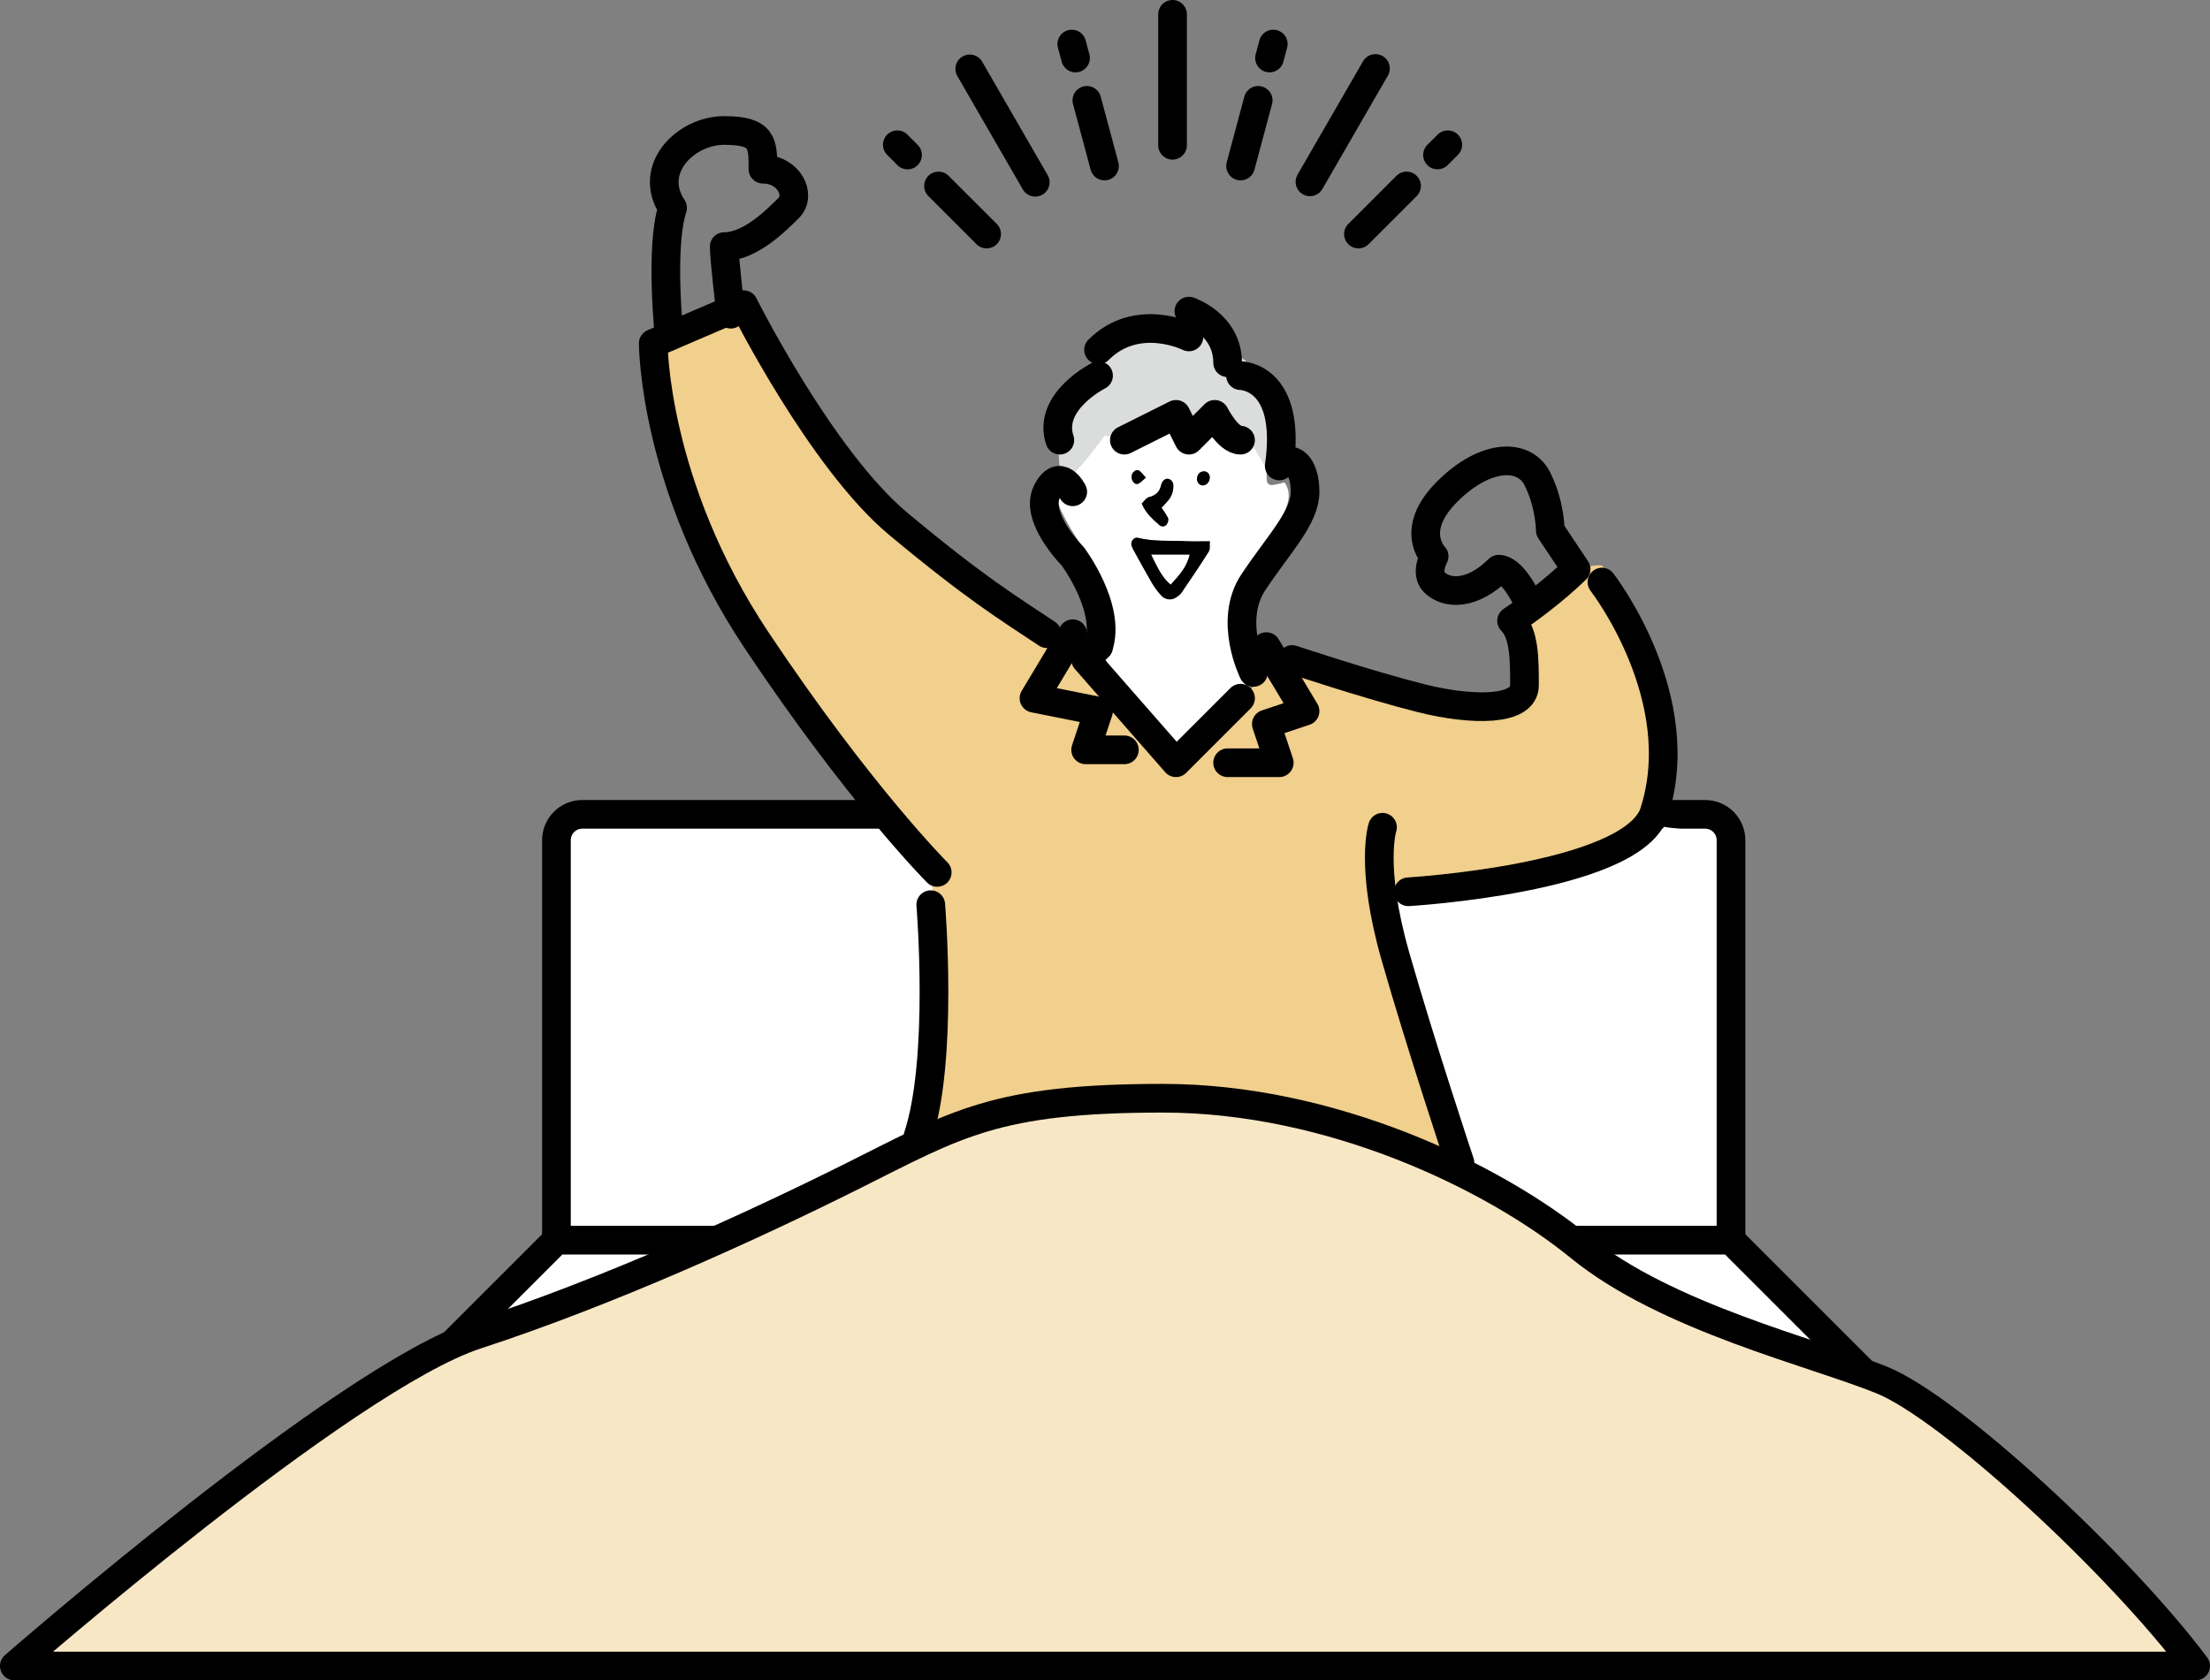 <?xml version="1.0" encoding="UTF-8"?><svg id="_レイヤー_2" xmlns="http://www.w3.org/2000/svg" viewBox="0 0 154.1 117.2"><rect x="0" y="0" width="154.1" height="117.2" fill="#808080" stroke="none"/><defs><style>.cls-1{stroke:#dbdcdc;}.cls-1,.cls-2,.cls-3{stroke-linecap:round;stroke-linejoin:round;stroke-width:2px;}.cls-1,.cls-4{fill:#dbdcdc;}.cls-5{fill:#f1cf8c;}.cls-6,.cls-2{fill:#fff;}.cls-2,.cls-3{stroke:#000;}.cls-3{fill:none;}.cls-7{fill:#f8e7c5;}</style></defs><g id="_レイアウト"><path class="cls-2" d="M38.8,86.5v-27.9c0-.994.806-1.8,1.8-1.8h78.3c.994,0,1.8.806,1.8,1.8v27.9"/><polygon class="cls-2" points="147.7 113.5 11.8 113.5 38.8 86.5 120.7 86.5 147.7 113.5"/><path class="cls-1" d="M86.087,25.941c-.048.138.058.372.167.508.086.11.282.127.42.204.171.096.361.183.492.322.754.809,1.296,1.721,1.266,2.876-.015.605-.026,1.209-.047,1.813-.351-.584-.701-1.168-1.052-1.752-.068-.113-.174-.15-.274-.138-.03-.014-.059-.028-.089-.043-.505-.261-.933-.602-1.224-1.104-.097-.166-.258-.294-.371-.417-1.02.077-1.017.079-1.605.663-.22.217-.458.415-.759.685-.066-.33-.091-.563-.161-.781-.189-.577-.508-.728-1.102-.486-.875.353-1.745.722-2.614,1.09.028-.077.05-.159.068-.245.076-.366-.486-.522-.563-.154-.066.318-.199.541-.38.684-.312.249-.767.259-1.259.111-.091-.027-.223-.002-.284.075-.62.785-1.195,1.604-1.865,2.347-.021-.309-.03-.619-.022-.93.069-.069.122-.156.141-.246.064-.311.089-.63.146-.942.239-1.321.677-2.533,1.798-3.394.203-.156.245-.353.166-.528.209-.35.403-.708.618-1.054.015-.012.03-.022.045-.033.358-.249.686-.563,1.075-.745,1.268-.593,2.564-.907,3.867-.068.066.042.149.097.218.089.148-.015.362-.024.42-.117.045-.073.08-.169.098-.266.21.196.433.375.684.515.168.093.372.008.428-.174.049-.16.085-.321.108-.483.166.351.244.733.236,1.154-.005.274-.001.569.098.816.052.132.309.237.48.251.083.006.21-.085.284-.184l.393.004c-.02.024-.035.05-.044.076Z"/><polygon points="101.432 38.613 101.434 38.613 101.432 38.615 101.432 38.613"/><path class="cls-6" d="M80.261,38.678h2.695c-.21.92-.774,1.489-1.33,2.105-.653-.554-.947-1.274-1.365-2.105Z"/><path class="cls-6" d="M89.566,33.646c.349.488.356,1.011.185,1.577-.314,1.046-.866,1.977-1.548,2.793-1.611,1.924-2.308,4.074-1.847,6.551.153.818.406,1.62.653,2.417.034.11.097.192.176.247-.312.398-.55.867-.773,1.328-.113.086-.223.182-.332.274-1.101.924-2.192,1.862-3.3,2.776-.263.217-.498.539-.996.455-.698-.797-1.465-1.612-2.16-2.483-.747-.934-1.421-1.926-2.138-2.884-.454-.606-.638-1.256-.473-2.014.218-1.003.069-1.99-.265-2.945-.21-.599-.49-1.174-.729-1.764-.178-.442-.431-.88-.485-1.338-.059-.515-.312-.877-.575-1.279-.37-.565-.694-1.165-.985-1.773-.187-.388-.261-.821.034-1.256.265.076.49.193.709.185.161-.006.361-.148.458-.288.063-.091.02-.323-.059-.431-.03-.042-.063-.083-.097-.121-.034-.238-.066-.473-.094-.709.014-.01.027-.02.04-.033.767-.785,1.394-1.68,2.068-2.542.427.098.841.086,1.194-.045.105.134.266.161.434.141.194-.023.393-.065.574-.139.553-.225,1.09-.487,1.647-.699.321-.122.604-.406,1.012-.29.031.111.073.221.096.337.223,1.181.641,1.342,1.567.591.247-.201.469-.43.704-.646.173-.159.346-.316.6-.547.301.319.488.591.74.771.416.297.863.562,1.326.781.038.019.097.012.161-.01.415.691.829,1.381,1.243,2.072.002.004.004.007.006.009-.073,1.238-.012,1.264,1.231.933ZM84.358,37.754c-.646,0-1.117.021-1.585-.004-1.145-.059-2.3.045-3.432-.237-.279-.069-.529.269-.437.547.037.112.089.219.146.323.422.764.836,1.531,1.277,2.284.178.305.396.593.632.858.259.29.672.361.975.188.169-.097.346-.219.453-.375.649-.947,1.292-1.899,1.903-2.871.105-.166.048-.432.07-.712ZM84.354,33.344c.023-.262-.163-.478-.409-.467-.282.01-.423.184-.474.441-.051.254.117.505.346.534.272.035.508-.189.537-.507ZM81.463,34.899c.268-.318.37-.702.35-1.104-.006-.127-.126-.3-.242-.36-.188-.097-.384-.023-.506.167-.042.066-.078.141-.094.217-.101.476-.378.739-.861.858-.19.047-.332.29-.495.443.268.669.755,1.081,1.222,1.499.152.138.392.136.525-.05.079-.11.134-.312.086-.424-.106-.248-.283-.466-.452-.729.161-.176.322-.34.47-.516ZM79.901,33.316c-.208-.216-.329-.415-.506-.506-.187-.096-.456.142-.489.374-.041.295.181.633.419.568.189-.052.338-.247.576-.436Z"/><path class="cls-6" d="M150.125,116.023c.238.282.476.567.713.85-.197-.168-.402-.322-.617-.459-.153-.098-.163-.267-.097-.391Z"/><path class="cls-6" d="M143.574,108.579c-.269-.057-.544-.092-.828-.107-.294-.366-.586-.732-.878-1.098.107-.017.202-.076.26-.175.048-.08.087-.189.105-.295.447.558.893,1.117,1.341,1.675Z"/><path class="cls-6" d="M117.498,57.976c-.055.16-.04.325.035.462-.604-.16-1.316-.135-1.892-.251.143-.162.269-.333.38-.516.507.086,1.031.108,1.519.209-.016.03-.03.062-.042.097Z"/><path class="cls-5" d="M111.815,39.572c.139.269.286.53.391.807-.152-.103-.338-.115-.497-.029-.042.022-.077.048-.106.076-.064-.141-.14-.278-.213-.414-.232.006-.461.027-.678.126-.044.02-.086.028-.127.028.056-.052.113-.105.174-.157-.087-.138-.175-.274-.261-.408.346-.14.691-.173,1.067-.173.099,0,.206.055.252.145Z"/><path class="cls-5" d="M112.835,43.517c-.343-.632-.698-1.257-1.038-1.89-.113-.209-.216-.429-.284-.655-.06-.198-.065-.403.09-.547-.064-.141-.14-.278-.213-.414-.232.006-.461.027-.678.126-.045.02-.086.028-.127.028-.151.141-.29.278-.454.373-1.237.727-2.487,1.433-3.727,2.157-.202.118-.376.286-.616.472.53.921.877,1.888,1.054,2.909.152.879.175,1.752-.232,2.58-.278.563-.674.986-1.344,1.063-.395.044-.791.17-1.181.145-1.192-.077-2.388-.181-3.574-.328-1.791-.221-3.495-.788-5.182-1.405-1.609-.588-7.077-2.421-7.075-2.425-.197-.019-.398-.029-.599-.033.04.146.08.293.12.438.082.005.164.041.226.121.841,1.095-4.2,5.167-6,6.067-.072.036-7.684-6.309-7.2-7.2-.256-.069-1.77-.343-2.022-.466-.014-.007-.027-.015-.038-.023-.128.124-.345.166-.536.071-.319-.159-.634-.336-.927-.54-2.135-1.479-4.182-3.072-6.166-4.748-1.987-1.678-3.84-3.495-5.608-5.395-2.379-2.558-4.306-5.441-5.863-8.568-.426-.857-.831-1.725-1.216-2.602-.049-.111-.085-.232-.107-.356-.217-.103-.463-.15-.722-.154.005.019.009.036.014.055-.978.416-1.893.786-2.792,1.193-.901.408-1.898.605-2.733,1.197-.132,1.148.097,2.249.294,3.342.371,2.047,1.012,4.023,1.716,5.978,2.127,5.909,5.195,11.307,8.894,16.363,2.389,3.263,4.993,6.341,7.87,9.185.226.224.445.457.653.7.147.171.138.37.004.548-.053.069-.121.12-.197.151.443,1.105.564,2.311.571,3.502.001.114-.053.194-.128.239.004,1.156.001,2.313.001,3.471h-.063c0,.639-.009,1.278.002,1.917.041,2.245-.266,4.457-.63,6.665-.156.944-.233,1.901-.363,2.849-.025.19-.074.388-.156.561-.013.183-.075.309-.168.409-.01.058-.017.115-.028.16-.007.034-.015.067-.023.099,2.652-1.019,5.392-1.816,8.204-2.434,2.026-.445,4.055-.881,6.117-1.109,1.19-.131,2.389-.182,3.064-.232,5.964.054,10.995,1.491,15.561,4.486,1.85,1.214,3.604,2.543,5.272,3.986.268.231.533.466.796.704.027-.055.031-.121.004-.198-.581-1.602-1.127-3.222-1.825-4.778-.132.021-.314-.007-.366-.08-.17-.24-.319-.511-.41-.79-.006-.015-.011-.031-.015-.047-.452-1.486-.908-2.974-1.313-4.473-1.058-3.925-2.129-7.847-3.115-11.79-.14-.557-.245-1.124-.336-1.693-.141-.886-.247-1.78-.391-2.665.086-.491.039-.973.339-1.399.162-.227.397-.337.605-.237.251.121.357.346.283.595-.344,1.169-.184,2.33.038,3.467.038.199.079.399.12.596.372.03.729-.059,1.088-.259-.177-.062-.286-.221-.317-.434-.002-.019-.004-.037-.004-.055.002-.199.176-.367.439-.409.197-.031.397-.039.596-.062,1.783-.208,3.567-.392,5.347-.631,2.332-.312,4.642-.758,6.893-1.447.873-.266,1.726-.62,2.552-1.007.508-.238.92-.542,1.236-.908.527-.61.79-1.393.804-2.336.062-4.15-.776-8.084-2.765-11.748Z"/><path class="cls-4" d="M87.281,29.906c-.065-.054-.143-.093-.222-.132.1-.013.206.024.274.138.351.584.701,1.168,1.052,1.752-.01.312-.024.625-.043.937-.002.038-.005.076-.007.112-.002-.002-.004-.006-.006-.009-.414-.69-.828-1.38-1.243-2.072.117-.041.253-.132.324-.215.155-.177.033-.377-.129-.512Z"/><path d="M83.945,32.876c.246-.011.432.205.409.467-.029.318-.266.542-.537.507-.23-.029-.398-.28-.346-.534.051-.257.192-.43.474-.441Z"/><path d="M84.358,37.754c-.022.28.035.547-.07.712-.611.972-1.253,1.925-1.903,2.871-.107.156-.284.279-.453.375-.303.174-.716.103-.975-.188-.235-.265-.453-.553-.632-.858-.441-.753-.855-1.52-1.277-2.284-.057-.104-.108-.211-.146-.323-.092-.277.159-.616.437-.547,1.132.282,2.287.177,3.432.237.469.024.94.004,1.585.004ZM82.957,38.678h-2.695c.418.831.712,1.552,1.365,2.105.556-.617,1.12-1.186,1.33-2.105Z"/><path class="cls-4" d="M83.419,23.966c.018-.096.016-.194-.01-.269-.062-.167-.248-.304-.409-.414-.002-.001-.005-.004-.007-.005.082-.157.301-.251.464-.087.196.195.389.392.605.561.041-.269.036-.539-.042-.788.051.058.103.117.155.174.197.216.352.444.465.688-.023.162-.059.323-.108.483-.056.182-.26.267-.428.174-.252-.14-.475-.319-.684-.515Z"/><path d="M81.571,33.435c.117.061.237.233.242.36.02.402-.082.786-.35,1.104-.148.176-.309.34-.47.516.169.262.346.48.452.729.048.112-.007.315-.086.424-.133.186-.373.188-.525.05-.466-.418-.954-.83-1.222-1.499.163-.153.305-.396.495-.443.484-.119.76-.382.861-.858.016-.076.052-.15.094-.217.122-.19.318-.263.506-.167Z"/><path d="M79.395,32.81c.177.091.298.29.506.506-.238.189-.387.384-.576.436-.238.065-.459-.273-.419-.568.033-.232.302-.47.489-.374Z"/><path class="cls-4" d="M78.26,29.667c.181-.143.314-.366.38-.684.077-.368.639-.212.563.154-.017.086-.04.168-.068.245-.229.098-.456.195-.684.291-.026.011-.049.023-.071.036l-.12-.042Z"/><path class="cls-5" d="M65.205,62.927c-.104-.778-.308-1.536-.687-2.236.115.101.235.197.357.289.132.099.301.111.443.051.443,1.105.564,2.311.571,3.502.001.114-.052.194-.128.239,0-.2,0-.401-.001-.602-.001-.318-.015-.638-.057-.951-.03-.217-.198-.377-.417-.319-.026.007-.052.015-.08.027Z"/><path d="M63.746,80.131c.068-.05.16-.068.244-.052.021-.034.043-.065.069-.097.166-.196.506-.036.498.206,0,.016-.001.031-.003.047-.016.036-.034.071-.054.105-.063.11-.27.203-.398.186-.126-.017-.298-.164-.331-.287-.009-.035-.017-.071-.024-.108Z"/><path d="M61.415,56.954c.235.103.17.37-.003.482-.198-.222-.394-.444-.589-.668.204.045.405.105.592.186Z"/><path class="cls-5" d="M52.317,22.473c-.217-.103-.463-.15-.722-.154-.05-.197-.08-.394-.141-.571.324-.009.641.03.932.129-.051.05-.087.101-.092.155-.013.142-.005.294.023.441Z"/><path class="cls-7" d="M1,116.2s23.003-20.086,32.201-23.093,19.099-7.507,26.299-11.107,9.9-5.4,21.6-5.4,23.02,5.441,29.06,10.37,16.288,7.347,21.064,9.288c4.776,1.942,16.476,12.742,21.876,19.942H1Z"/><path class="cls-3" d="M1,116.2s23.003-20.086,32.201-23.093,19.099-7.507,26.299-11.107,9.9-5.4,21.6-5.4,23.02,5.441,29.06,10.37,16.288,7.347,21.064,9.288c4.776,1.942,16.476,12.742,21.876,19.942H1Z"/><path class="cls-3" d="M73,44.2c-2.7-1.8-4.95-3.15-10.35-7.65s-10.8-15.3-10.8-15.3l-6.3,2.7s0,9.9,7.2,20.7,12.6,16.2,12.6,16.2"/><path class="cls-3" d="M111.7,40.6s6.3,8.1,3.6,16.2c-1.8,4.5-17.1,5.4-17.1,5.4"/><path class="cls-3" d="M64.9,63.1s.9,10.8-.9,16.2"/><path class="cls-3" d="M96.4,57.7s-.9,2.7.9,9,4.5,14.4,4.5,14.4"/><path class="cls-3" d="M74.8,34.3s-.9-1.8-1.8,0,1.8,4.5,1.8,4.5c0,0,2.7,3.6,1.8,6.3"/><polyline class="cls-3" points="76.6 45.1 75.7 46 82 53.2 86.5 48.7"/><path class="cls-3" d="M46.662,23.465s-.662-6.265.238-8.965c-1.8-2.7.9-5.4,3.6-5.4s2.7.9,2.7,2.7c1.8,0,2.7,1.8,1.8,2.7s-2.7,2.7-4.5,2.7c0,.9.458,4.714.458,4.714"/><path class="cls-3" d="M90.1,46s5.4,1.8,9,2.7,7.2.9,7.2-.9,0-3.6-.9-4.5c2.7-1.8,4.5-3.6,4.5-3.6l-1.8-2.7s0-1.8-.9-3.6-3.6-1.8-6.3.9-.9,4.5-.9,4.5c0,0-.636,1.164,0,1.8.9.9,2.7.9,4.5-.9.9,0,1.8,1.8,1.8,1.8"/><path class="cls-3" d="M82.9,21.7s2.7.9,2.7,3.6"/><path class="cls-3" d="M86.5,26.2s3.6,0,2.7,6.3c.9-.9,1.8,0,1.8,1.8s-1.8,3.6-3.6,6.3,0,6.3,0,6.3"/><path class="cls-3" d="M82.9,23.5s-3.6-1.8-6.3.9"/><path class="cls-3" d="M76.6,26.2s-3.6,1.8-2.7,4.5"/><path class="cls-3" d="M78.4,30.7l3.6-1.8.9,1.8,1.8-1.8s.9,1.8,1.8,1.8"/><polyline class="cls-3" points="88.3 45.1 91 49.6 88.3 50.5 89.2 53.2 85.6 53.2"/><polyline class="cls-3" points="74.8 44.2 72.1 48.7 76.6 49.6 75.7 52.3 78.4 52.3"/><line class="cls-3" x1="81.76" y1="1" x2="81.76" y2="10.132"/><line class="cls-3" x1="74.734" y1="3.072" x2="74.996" y2="4.047"/><line class="cls-3" x1="75.786" y1="6.999" x2="77.015" y2="11.58"/><line class="cls-3" x1="62.568" y1="10.098" x2="63.281" y2="10.812"/><line class="cls-3" x1="65.44" y1="12.971" x2="68.796" y2="16.326"/><line class="cls-3" x1="100.951" y1="10.096" x2="100.236" y2="10.809"/><line class="cls-3" x1="98.077" y1="12.97" x2="94.723" y2="16.325"/><line class="cls-3" x1="88.783" y1="3.072" x2="88.522" y2="4.046"/><line class="cls-3" x1="87.732" y1="6.999" x2="86.504" y2="11.58"/><line class="cls-3" x1="67.62" y1="4.804" x2="72.186" y2="12.713"/><line class="cls-3" x1="95.908" y1="4.775" x2="91.341" y2="12.683"/></g></svg>